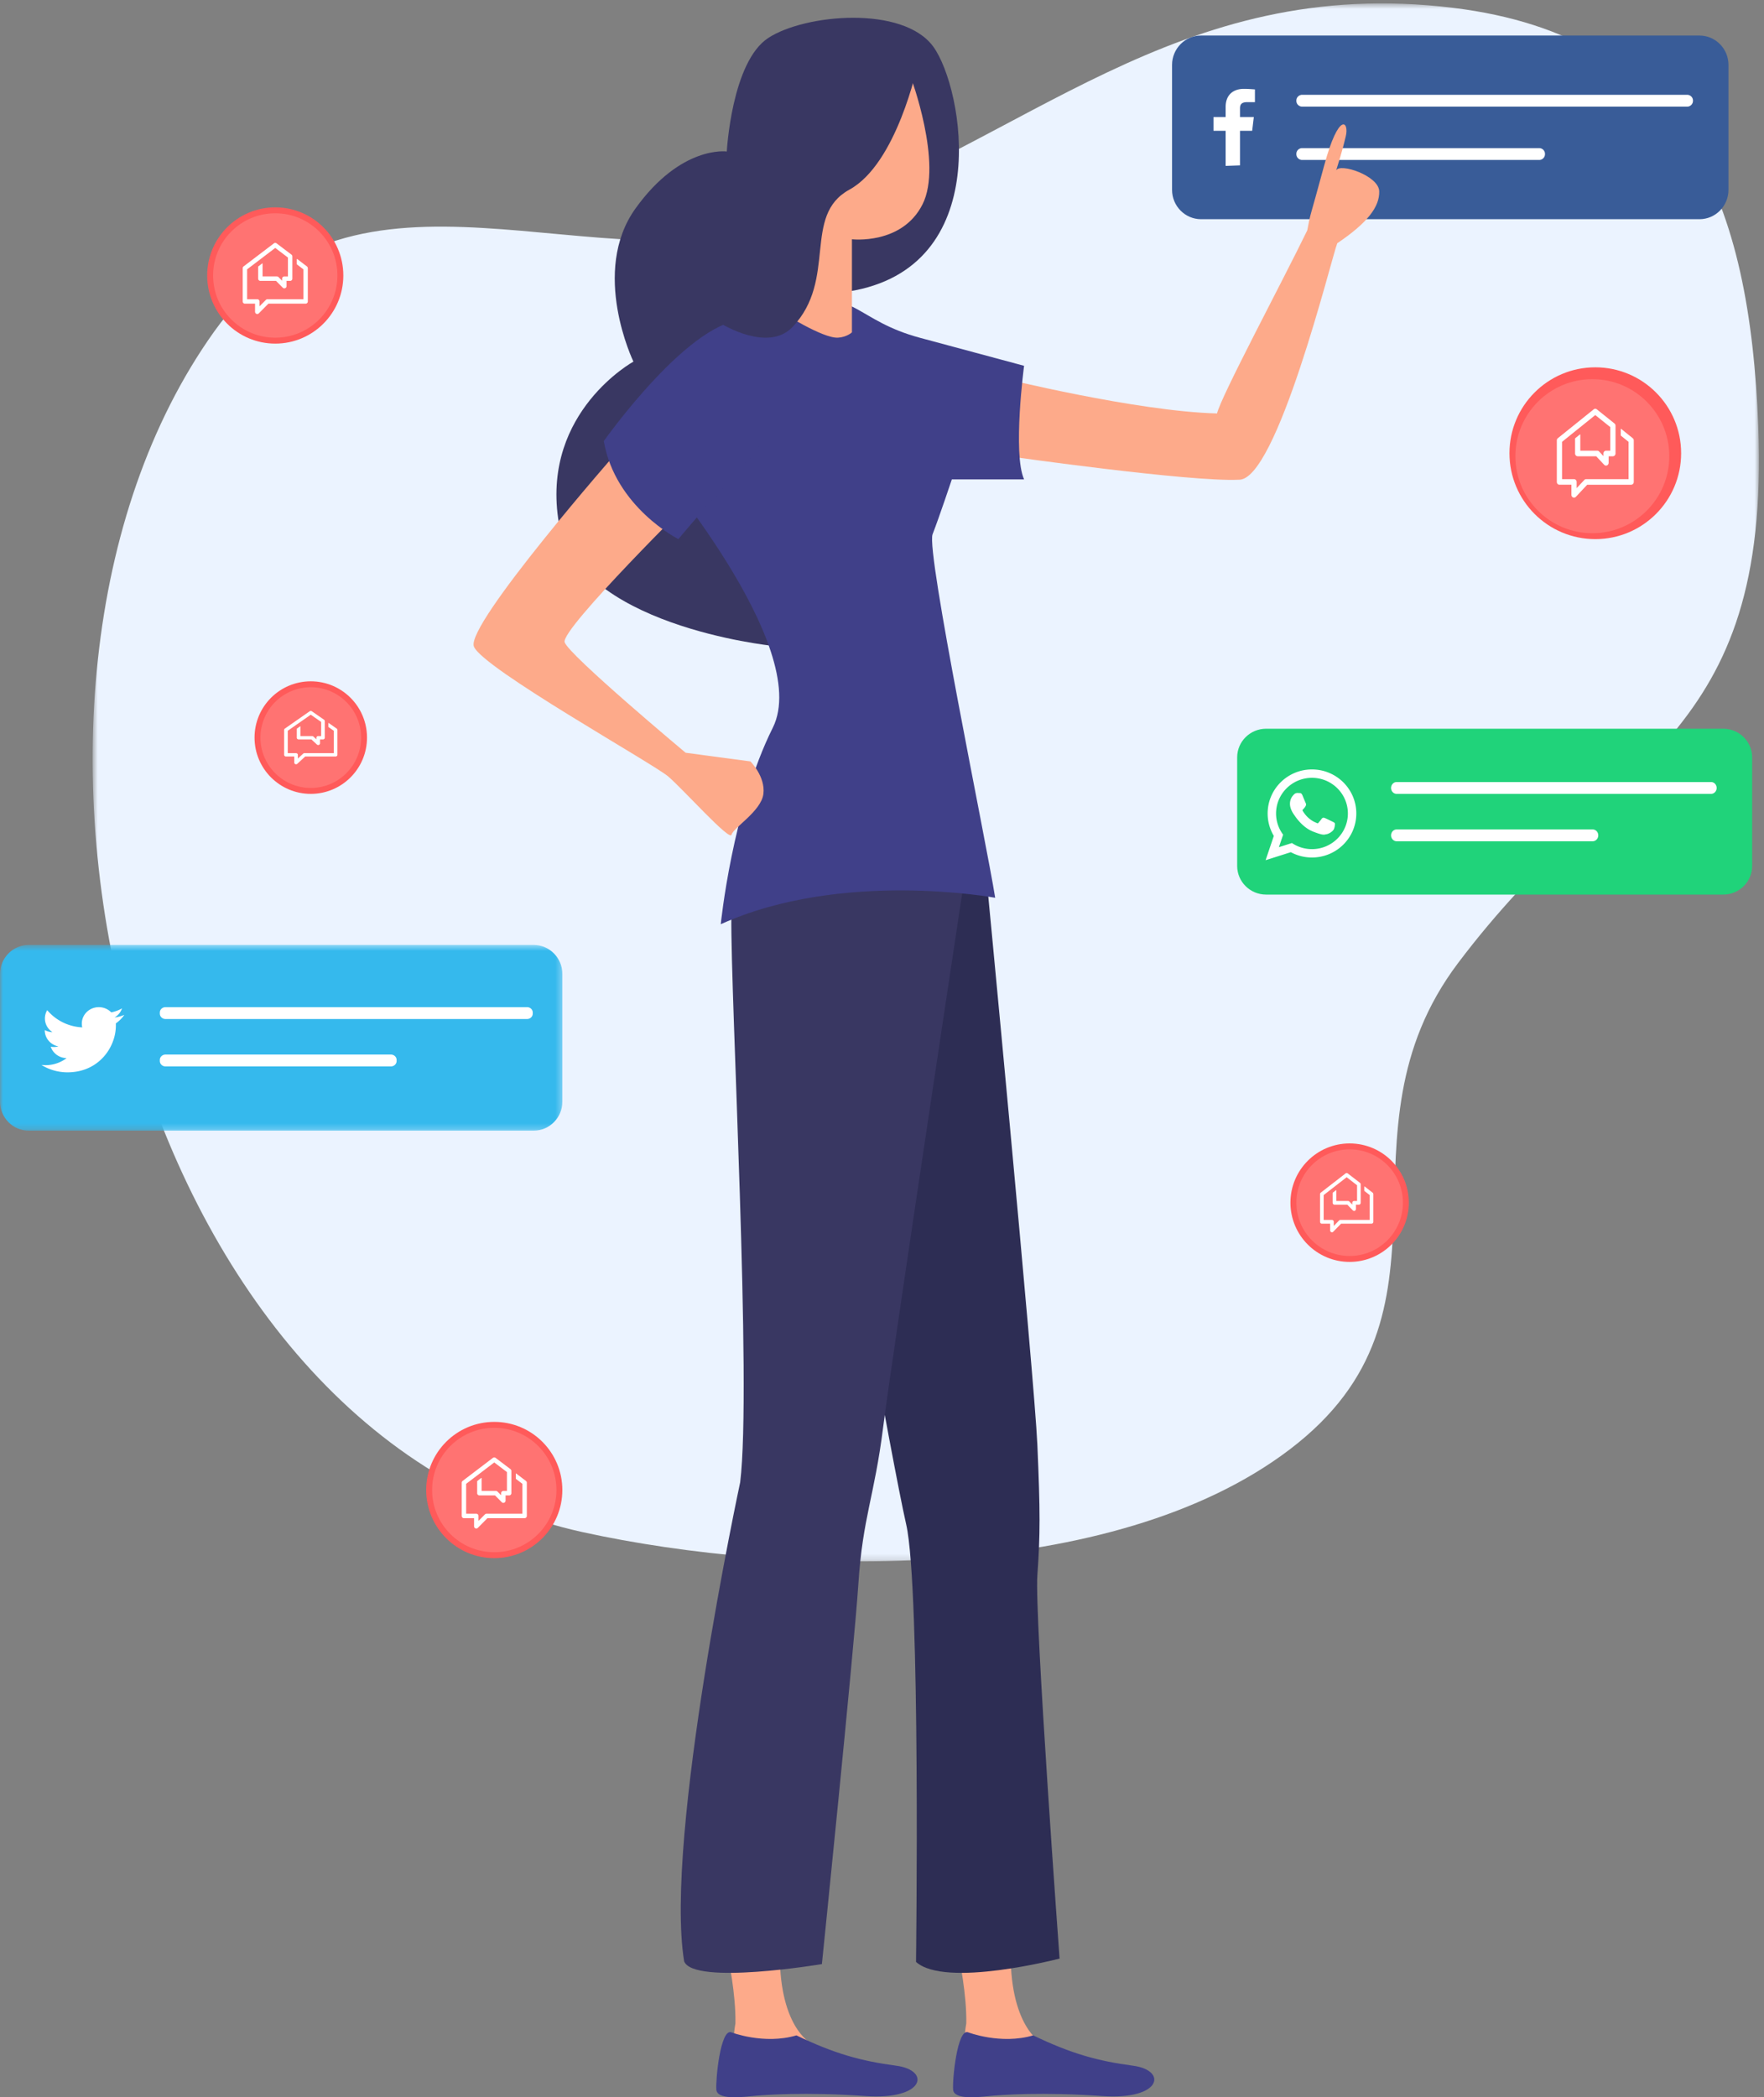 <svg width="297" height="353" xmlns="http://www.w3.org/2000/svg" xmlns:xlink="http://www.w3.org/1999/xlink">
  <rect width="100%" height="100%" fill="#808080" stroke="none"/>
  <defs>
    <path id="a" d="M.647.574H281.2v262.231H.647z"/>
    <path id="c" d="M0 .493h94.69v31.268H0z"/>
  </defs>
  <g fill="none" fill-rule="evenodd">
    <g transform="translate(14.95)">
      <mask id="b" fill="#fff">
        <use xlink:href="#a"/>
      </mask>
      <path d="M21.093 55.83c23.813-33.381 64.433-7.068 97.38-18.326 39.42-13.47 64.607-41.902 111.268-36.179 39.579 4.854 49.918 33.2 51.344 70.423 2.04 53.246-23.767 54.835-50.539 90.339-21.912 29.061 2.399 58.525-28.365 81.889-29.738 22.584-84.099 21.569-119.09 13.89C6.678 241.093-22.756 117.3 21.093 55.83" fill="#EBF3FF" mask="url(#b)"/>
    </g>
    <path d="M286.133 36.895h-83.91c-2.7 0-4.887-2.215-4.887-4.948V10.931c0-2.732 2.188-4.948 4.886-4.948h83.911c2.7 0 4.887 2.216 4.887 4.948v21.016c0 2.733-2.188 4.948-4.887 4.948" fill="#395C98"/>
    <path d="M208.776 27.832V22.02h2.047l.279-2.324h-2.326v-1.43c0-.626.186-1.074 1.21-1.074h1.303v-2.145c-.187 0-.932-.09-1.862-.09-1.86 0-3.07 1.073-3.07 3.04v1.699h-2.045v2.324h2.046v5.9l2.418-.088zM284.052 17.95h-64.798c-.546 0-.989-.432-.989-.963v-.07c0-.531.443-.962.99-.962h64.797c.545 0 .988.431.988.962v.07a.976.976 0 0 1-.988.962M259.14 26.924h-39.893a.972.972 0 0 1-.982-.963v-.069c0-.532.44-.963.982-.963h39.893c.543 0 .984.43.984.963v.069a.974.974 0 0 1-.984.963" fill="#FFF"/>
    <path d="M161.456 329.405s1.332 6.216 1.234 11.17c-.615 3.437.005 4.448.005 4.448l12.714-1.113s-5.62-2.83-5.227-16.274c.396-13.444-8.726 1.77-8.726 1.77" fill="#FDAA8A"/>
    <path d="M162.959 342.055s5.533 2.146 11.001.528c6.429 3.106 10.958 4.33 16.805 5.104 5.848.775 4.812 5.806-5.18 5.11-9.995-.696-16.966-.218-19.186.016-2.22.231-5.775.54-5.923-1.084-.146-1.627.678-10.21 2.483-9.674" fill="#404089"/>
    <path d="M122.587 329.405s1.332 6.216 1.234 11.17c-.615 3.437.004 4.448.004 4.448l12.715-1.113s-5.62-2.83-5.226-16.274c.395-13.444-8.727 1.77-8.727 1.77" fill="#FDAA8A"/>
    <path d="M123.092 342.055s5.533 2.146 11.002.528c6.428 3.106 10.957 4.33 16.806 5.104 5.847.775 4.812 5.806-5.182 5.11-9.993-.696-16.964-.218-19.186.016-2.22.231-5.773.54-5.92-1.084-.15-1.627.675-10.21 2.48-9.674" fill="#404089"/>
    <path d="M165.888 145.557s8.278 86.358 8.769 97.601c.492 11.243.492 15.154 0 21.997-.491 6.844 3.742 64.504 3.742 64.504s-19.262 5.01-24.17.555c0 0 .8-62.869-1.653-73.623-2.454-10.754-12.05-65.249-12.05-65.249l11.065-55.726 14.297 9.94z" fill="#2D2D54"/>
    <path d="M122.368 25.5s.803-15.067 6.981-19.11c6.18-4.042 22.711-5.511 27.79 1.47 5.08 6.982 10.503 37.3-14.298 41.205l-12.854 59.627s-33.454-3.439-36.013-21.445c-2.558-18.006 12.674-26.382 12.674-26.382s-7.313-15.132.366-25.8c7.677-10.668 15.354-9.566 15.354-9.566" fill="#393762"/>
    <path d="M170 76.825s30.325 4.308 38.529 3.922c6.427.386 15.692-37.486 16.622-39.803 5.124-3.465 7.14-6.146 7.065-8.756-.076-2.608-6.62-4.812-7.25-3.501 1.084-3.466 1.324-4.55 1.617-5.738.608-2.46-1.137-4.335-3.644 4.948-2.473 9.163-2.236 7.652-2.838 10.876-4.047 8.358-14.486 27.864-15.193 30.817-13.53-.343-36.475-6.018-36.475-6.018l1.566 13.253z" fill="#FDAA8A"/>
    <path d="M124.623 249.487c1.966-16.123-1.633-81.468-1.489-95.309.144-13.84 39.319-6.8 39.319-6.8s-12.283 81.101-13.756 92.825c-1.474 11.726-3.44 15.146-4.175 26.383-.738 11.236-6.142 64.001-6.142 64.001s-21.561 3.599-23.19-.457c-3.407-20.76 9.433-80.643 9.433-80.643" fill="#393762"/>
    <path d="M154.91 56.86l17.51 4.709s-1.946 14.74 0 19.116h-12.16s-2.11 6.32-3.244 9.238c-1.132 2.917 9.081 51.946 10.54 61.185 0 0-25.777-4.786-46.203 4.451 0 0 1.945-19.448 8.754-33.06 6.809-13.614-20.476-45.34-20.476-45.34s8.33-25.525 22.908-27.105c11.645-1.263 11.574 3.903 22.372 6.807" fill="#404089"/>
    <path d="M153.34 12.963s5.444 14.584 1.98 21.437c-3.465 6.854-11.882 5.874-11.882 5.874v15.665s-.857.812-2.35.896c-2.6.147-9.531-4.324-9.531-4.324V16.288l21.782-3.325zM104.146 75.785s-25.811 29.395-24.355 33.043c1.455 3.646 30.19 19.695 32.737 21.882 2.545 2.188 10.373 10.952 10.642 9.785.27-1.167 4.998-3.949 5.362-6.867.363-2.918-2.182-5.471-2.182-5.471l-10.913-1.459s-19.642-16.412-20.37-18.6c-.727-2.189 22.2-24.802 22.2-24.802l-13.12-7.51z" fill="#FDAA8A"/>
    <path d="M101.658 74.245s14.916-21.125 24.164-20.378c9.248.747 8.7 14.306 0 23.774-8.7 9.47-11.599 13.102-11.599 13.102s-10.632-5.338-12.565-16.498" fill="#404089"/>
    <path d="M154.48 10.969S151.013 27.55 143.01 31.92c-8.001 4.37-1.956 15.11-9.585 23.129-4.081 4.29-11.835-.48-11.835-.48l7.634-41.48 25.255-2.12z" fill="#393762"/>
    <path d="M94.681 250.79c0 6.333-5.132 11.467-11.461 11.467-6.33 0-11.462-5.134-11.462-11.467 0-6.334 5.131-11.468 11.462-11.468 6.33 0 11.461 5.134 11.461 11.468" fill="#FF5A5A"/>
    <path d="M93.685 250.79c0 5.782-4.686 10.47-10.465 10.47-5.78 0-10.465-4.688-10.465-10.47 0-5.783 4.685-10.47 10.465-10.47s10.465 4.687 10.465 10.47" fill="#FF7372"/>
    <path d="M86.87 248.924l1.085.828.002.003v5.022c0 .001-.002.003-.004.003h-6.039a.366.366 0 0 0-.263.11l-1.084 1.092c-.001.003-.005 0-.005-.003v-.82c0-.21-.168-.38-.375-.38h-1.7c-.003 0-.004 0-.004-.002v-5.022l.001-.003 1.855-1.41.745-.568 2.13-1.622h.004l2.137 1.617v3.173c0 .003 0 .004-.003.004h-.6a.378.378 0 0 0-.377.38v.338c0 .003-.002.005-.005.003l-.603-.61a.38.38 0 0 0-.266-.111h-2.414c-.002 0-.003-.001-.003-.004v-2.144a.042.042 0 0 0-.068-.033l-.643.497a.083.083 0 0 0-.034.068v1.988c0 .21.168.38.375.38h2.632l.003.001 1.136 1.145c.119.12.305.146.453.058a.39.39 0 0 0 .183-.337v-.864c0-.002.002-.003.004-.003h.6c.208 0 .376-.17.376-.38v-3.734a.381.381 0 0 0-.15-.304l-2.511-1.9a.372.372 0 0 0-.45 0l-5.105 3.886a.38.38 0 0 0-.147.3v5.587c0 .209.167.379.376.379h1.7c.001 0 .004.001.004.004v1.344c0 .14.067.273.187.34a.366.366 0 0 0 .448-.06l1.615-1.627.002-.001h6.256c.207 0 .375-.17.375-.379v-5.587a.382.382 0 0 0-.147-.3l-1.631-1.245a.048.048 0 0 0-.078.039v.815c0 .02.01.036.025.049" fill="#FFF"/>
    <path d="M61.792 124.148c0 5.233-4.24 9.473-9.468 9.473-5.23 0-9.468-4.24-9.468-9.473 0-5.231 4.238-9.473 9.468-9.473 5.228 0 9.468 4.242 9.468 9.473" fill="#FF5A5A"/>
    <path d="M60.795 124.148c0 4.68-3.792 8.476-8.47 8.476-4.679 0-8.473-3.795-8.473-8.476a8.474 8.474 0 0 1 8.472-8.476c4.679 0 8.471 3.795 8.471 8.476" fill="#FF7372"/>
    <path d="M55.31 122.376l.887.621c.002 0 .002.001.002.003v3.766l-.003.003h-4.94a.317.317 0 0 0-.215.082l-.887.82c-.001 0-.004 0-.004-.003v-.616c0-.157-.138-.283-.308-.283h-1.39c-.002 0-.003-.002-.003-.003V123l.001-.003 1.518-1.059.608-.424 1.743-1.216c.002-.002.003-.002.004 0l1.747 1.211V123.891c0 .001 0 .002-.003.002h-.49c-.17 0-.307.127-.307.284v.253c0 .003-.003.004-.004.003l-.495-.457a.316.316 0 0 0-.217-.083H50.58l-.003-.002v-1.61c0-.025-.033-.04-.055-.025l-.527.373a.063.063 0 0 0-.026.052v1.491c0 .157.137.284.307.284h2.153l.002.001.928.86c.098.089.25.109.37.042a.286.286 0 0 0 .152-.253v-.648l.002-.002h.491c.17 0 .307-.127.307-.284v-2.801a.279.279 0 0 0-.123-.228l-2.054-1.426a.325.325 0 0 0-.366.001l-4.176 2.915a.275.275 0 0 0-.122.225v4.19c0 .157.138.284.308.284h1.39c.002 0 .003 0 .003.003v1.009c0 .104.056.204.154.255a.324.324 0 0 0 .366-.045l1.32-1.221.003-.001H56.5c.17 0 .309-.127.309-.284v-4.19a.275.275 0 0 0-.122-.224l-1.335-.936c-.025-.018-.062-.001-.062.03v.611c0 .014.008.028.02.037" fill="#FFF"/>
    <path d="M57.805 46.369c0 6.334-5.131 11.467-11.46 11.467-6.33 0-11.462-5.133-11.462-11.467 0-6.334 5.131-11.468 11.462-11.468 6.329 0 11.46 5.134 11.46 11.468" fill="#FF5A5A"/>
    <path d="M56.809 46.37c0 5.782-4.686 10.469-10.466 10.469-5.78 0-10.464-4.687-10.464-10.47 0-5.782 4.685-10.47 10.464-10.47 5.78 0 10.466 4.688 10.466 10.47" fill="#FF7372"/>
    <path d="M49.994 44.503l1.085.83v5.023c0 .002 0 .004-.002.004h-6.039a.371.371 0 0 0-.264.11l-1.083 1.091c-.001.003-.005.001-.005-.001v-.821a.376.376 0 0 0-.375-.379h-1.7c-.002 0-.004-.002-.004-.004v-5.021l.001-.003 1.855-1.411.745-.568 2.13-1.621h.004l2.137 1.616.001.002v3.173c0 .002-.001.004-.004.004h-.6a.376.376 0 0 0-.375.378v.338c0 .003-.004.005-.007.003l-.603-.61a.377.377 0 0 0-.265-.11h-2.414c-.003 0-.004 0-.004-.003v-2.144c0-.036-.04-.056-.068-.035l-.644.497a.089.089 0 0 0-.033.069v1.989c0 .208.168.378.376.378h2.632c.001 0 .002 0 .002.002l1.136 1.145a.37.37 0 0 0 .453.058.39.39 0 0 0 .184-.338v-.863c0-.002.001-.004.003-.004h.6c.208 0 .376-.17.376-.378v-3.735a.38.38 0 0 0-.15-.304l-2.511-1.901a.373.373 0 0 0-.45.001l-5.104 3.885a.381.381 0 0 0-.148.3v5.587c0 .21.168.379.376.379h1.7c.001 0 .004.001.004.004v1.346c0 .137.067.27.186.339a.37.37 0 0 0 .45-.06l1.614-1.628.003-.001h6.255a.376.376 0 0 0 .376-.379v-5.587a.377.377 0 0 0-.148-.299L50.046 43.6a.048.048 0 0 0-.076.038v.816c0 .02.009.038.024.05" fill="#FFF"/>
    <path d="M283.047 76.285c0 7.984-6.47 14.458-14.45 14.458-7.983 0-14.453-6.474-14.453-14.458 0-7.986 6.47-14.46 14.452-14.46 7.98 0 14.451 6.474 14.451 14.46" fill="#FF5A5A"/>
    <path d="M281.054 76.782c0 7.16-5.801 12.964-12.955 12.964-7.157 0-12.958-5.804-12.958-12.964s5.801-12.963 12.958-12.963c7.154 0 12.955 5.803 12.955 12.963" fill="#FF7372"/>
    <path d="M272.909 73.328l1.283 1.037.001.002v6.278c0 .002-.001.004-.003.004h-7.137c-.117 0-.23.049-.311.137l-1.28 1.366c-.003.002-.007 0-.007-.004v-1.026c0-.261-.198-.473-.445-.473h-2.008c-.002 0-.004-.002-.004-.004v-6.277l.002-.003 2.19-1.765.882-.708 2.518-2.028h.003l2.525 2.021.001.003v3.965c0 .002-.001.004-.003.004h-.71c-.244 0-.443.212-.443.473v.424c0 .004-.005.005-.007.003l-.714-.761a.432.432 0 0 0-.314-.14h-2.852c-.003 0-.004 0-.004-.003v-2.68c0-.044-.047-.07-.08-.043l-.762.621a.11.11 0 0 0-.04.085v2.486c0 .263.2.475.444.475h3.112l.002.001 1.343 1.432c.14.149.36.182.536.072a.499.499 0 0 0 .216-.424V76.8c0-.002.002-.003.004-.003h.709c.245 0 .444-.212.444-.475v-4.669a.481.481 0 0 0-.177-.377l-2.968-2.377a.419.419 0 0 0-.53 0l-6.032 4.858a.477.477 0 0 0-.176.375v6.982c0 .262.2.474.446.474h2.008l.004.003v1.683c0 .173.079.34.221.426a.412.412 0 0 0 .22.063.43.43 0 0 0 .31-.14l1.908-2.034.003-.001h7.393c.245 0 .444-.212.444-.474v-6.982a.487.487 0 0 0-.174-.375l-1.93-1.557c-.036-.03-.088-.003-.088.048v1.02c0 .024.01.046.027.06" fill="#FFF"/>
    <path d="M237.201 202.427c0 5.506-4.461 9.971-9.967 9.971-5.504 0-9.966-4.465-9.966-9.971 0-5.507 4.462-9.972 9.966-9.972 5.506 0 9.967 4.465 9.967 9.972" fill="#FF5A5A"/>
    <path d="M236.205 202.427c0 4.956-4.017 8.974-8.971 8.974s-8.969-4.018-8.969-8.974 4.015-8.975 8.969-8.975 8.97 4.019 8.97 8.975" fill="#FF7372"/>
    <path d="M229.723 200.457l.888.689.002.002v4.185c0 .003-.002.004-.003.004h-4.94a.305.305 0 0 0-.217.09l-.886.911c-.002.002-.005 0-.005-.002v-.683a.311.311 0 0 0-.307-.316h-1.39c-.002 0-.003-.001-.003-.004v-4.183-.003l1.518-1.175.609-.473 1.744-1.353h.002l1.748 1.348.001.002v2.644c0 .001 0 .003-.003.003h-.491a.311.311 0 0 0-.307.314v.283c0 .003-.002.004-.004.003l-.494-.508a.304.304 0 0 0-.218-.092h-1.976l-.002-.003v-1.787c0-.03-.032-.046-.054-.028l-.528.412a.079.079 0 0 0-.027.057v1.658c0 .176.138.316.307.316h2.154l.002.001.93.954c.097.1.249.123.37.049a.327.327 0 0 0 .15-.282v-.718c0-.003 0-.004.002-.004h.492c.17 0 .307-.14.307-.316v-3.113c0-.1-.045-.192-.123-.252l-2.054-1.583a.296.296 0 0 0-.367 0l-4.177 3.238a.315.315 0 0 0-.121.25v4.656c0 .174.137.315.307.315h1.392l.003.003v1.121c0 .115.054.226.151.284a.296.296 0 0 0 .367-.05l1.322-1.356c0-.002.002-.002.003-.002h5.118a.312.312 0 0 0 .306-.315v-4.657a.317.317 0 0 0-.12-.249l-1.335-1.038c-.025-.02-.063 0-.063.03v.681c0 .016.007.032.02.042" fill="#FFF"/>
    <g transform="translate(0 158.55)">
      <mask id="d" fill="#fff">
        <use xlink:href="#c"/>
      </mask>
      <path d="M89.845 31.761h-85C2.168 31.761 0 29.563 0 26.851V5.404C0 2.69 2.169.493 4.844.493h85c2.676 0 4.845 2.198 4.845 4.91v21.449c0 2.711-2.169 4.91-4.844 4.91" fill="#35B9ED" mask="url(#d)"/>
    </g>
    <path d="M88.748 171.514H27.86c-.525 0-.95-.406-.95-.906v-.183c0-.5.425-.905.95-.905h60.888c.525 0 .95.405.95.905v.183c0 .5-.425.906-.95.906M65.819 179.492H27.866c-.528 0-.957-.406-.957-.906v-.183c0-.5.429-.906.957-.906h37.953c.528 0 .956.406.956.906v.183c0 .5-.428.906-.956.906M20.93 170.818c-.515.22-1.065.37-1.645.436a2.788 2.788 0 0 0 1.259-1.532 5.824 5.824 0 0 1-1.818.672 2.903 2.903 0 0 0-2.089-.874c-1.581 0-2.863 1.239-2.863 2.769 0 .216.026.428.074.63a8.22 8.22 0 0 1-5.9-2.892 2.683 2.683 0 0 0-.386 1.392c0 .96.504 1.808 1.273 2.305a2.948 2.948 0 0 1-1.297-.347v.035c0 1.342.986 2.46 2.296 2.715a2.934 2.934 0 0 1-1.293.048c.364 1.1 1.42 1.9 2.674 1.922a5.868 5.868 0 0 1-3.555 1.186c-.232 0-.458-.013-.683-.038a8.31 8.31 0 0 0 4.388 1.244c5.265 0 8.144-4.22 8.144-7.879 0-.12-.002-.24-.007-.359a5.71 5.71 0 0 0 1.428-1.433" fill="#FFF"/>
    <path d="M290.123 150.573h-76.94c-2.698 0-4.884-2.16-4.884-4.826V127.48c0-2.666 2.186-4.826 4.883-4.826h76.941c2.697 0 4.884 2.16 4.884 4.826v18.268c0 2.666-2.187 4.826-4.884 4.826" fill="#20D37A"/>
    <path d="M288.088 133.621h-52.937c-.518 0-.94-.446-.94-.996 0-.552.422-.998.94-.998h52.937c.52 0 .939.446.939.998 0 .55-.42.996-.939.996M268.146 141.599H235.16c-.524 0-.948-.447-.948-.997 0-.552.424-.997.948-.997h32.987c.525 0 .948.445.948.997 0 .55-.423.997-.948.997M224.6 138.598c-.046-.074-.167-.12-.346-.208-.18-.09-1.065-.522-1.229-.582-.165-.059-.285-.089-.405.09-.12.178-.465.58-.57.7-.106.12-.21.134-.39.045-.179-.09-.76-.279-1.446-.886a5.397 5.397 0 0 1-1.001-1.238c-.106-.178-.011-.275.08-.364.08-.08.18-.208.269-.312.09-.105.12-.18.18-.298.06-.12.03-.224-.015-.313-.044-.09-.405-.968-.555-1.326-.15-.358-.299-.298-.404-.298-.105 0-.225-.014-.346-.014a.664.664 0 0 0-.48.222c-.164.18-.63.612-.63 1.49 0 .88.645 1.728.735 1.847.09.119 1.246 1.98 3.074 2.696 1.83.715 1.83.477 2.158.447.33-.03 1.064-.432 1.215-.85.15-.416.15-.774.105-.848m-3.706-7.805c-3.402 0-6.17 2.75-6.17 6.127 0 1.34.435 2.581 1.176 3.591l-.772 2.275 2.372-.754a6.16 6.16 0 0 0 3.394 1.014c3.403 0 6.171-2.749 6.171-6.126 0-3.378-2.768-6.127-6.17-6.127m7.338 6.127c0 4.023-3.286 7.286-7.339 7.286a7.34 7.34 0 0 1-3.547-.907l-4.064 1.291 1.325-3.908a7.212 7.212 0 0 1-1.052-3.762c0-4.025 3.285-7.287 7.338-7.287s7.339 3.262 7.339 7.287" fill="#FFF"/>
    <path d="M224.6 138.598c-.046-.074-.167-.12-.346-.208-.18-.09-1.065-.522-1.229-.582-.165-.059-.285-.089-.405.09-.12.178-.465.58-.57.7-.106.12-.21.134-.39.045-.179-.09-.76-.279-1.446-.886a5.397 5.397 0 0 1-1.001-1.238c-.106-.178-.011-.275.08-.364.08-.08.18-.208.269-.312.09-.105.12-.18.18-.298.06-.12.03-.224-.015-.313-.044-.09-.405-.968-.555-1.326-.15-.358-.299-.298-.404-.298-.105 0-.225-.014-.346-.014a.664.664 0 0 0-.48.222c-.164.18-.63.612-.63 1.49 0 .88.645 1.728.735 1.847.09.119 1.246 1.98 3.074 2.696 1.83.715 1.83.477 2.158.447.33-.03 1.064-.432 1.215-.85.15-.416.15-.774.105-.848zm-3.707-7.805c-3.402 0-6.17 2.75-6.17 6.127 0 1.34.435 2.581 1.176 3.591l-.772 2.275 2.372-.754a6.16 6.16 0 0 0 3.394 1.014c3.403 0 6.171-2.749 6.171-6.126 0-3.378-2.768-6.127-6.17-6.127zm7.339 6.127c0 4.023-3.286 7.286-7.339 7.286a7.34 7.34 0 0 1-3.547-.907l-4.064 1.291 1.325-3.908a7.212 7.212 0 0 1-1.052-3.762c0-4.025 3.285-7.287 7.338-7.287s7.339 3.262 7.339 7.287z" stroke="#FFF" stroke-width=".25"/>
  </g>
</svg>
